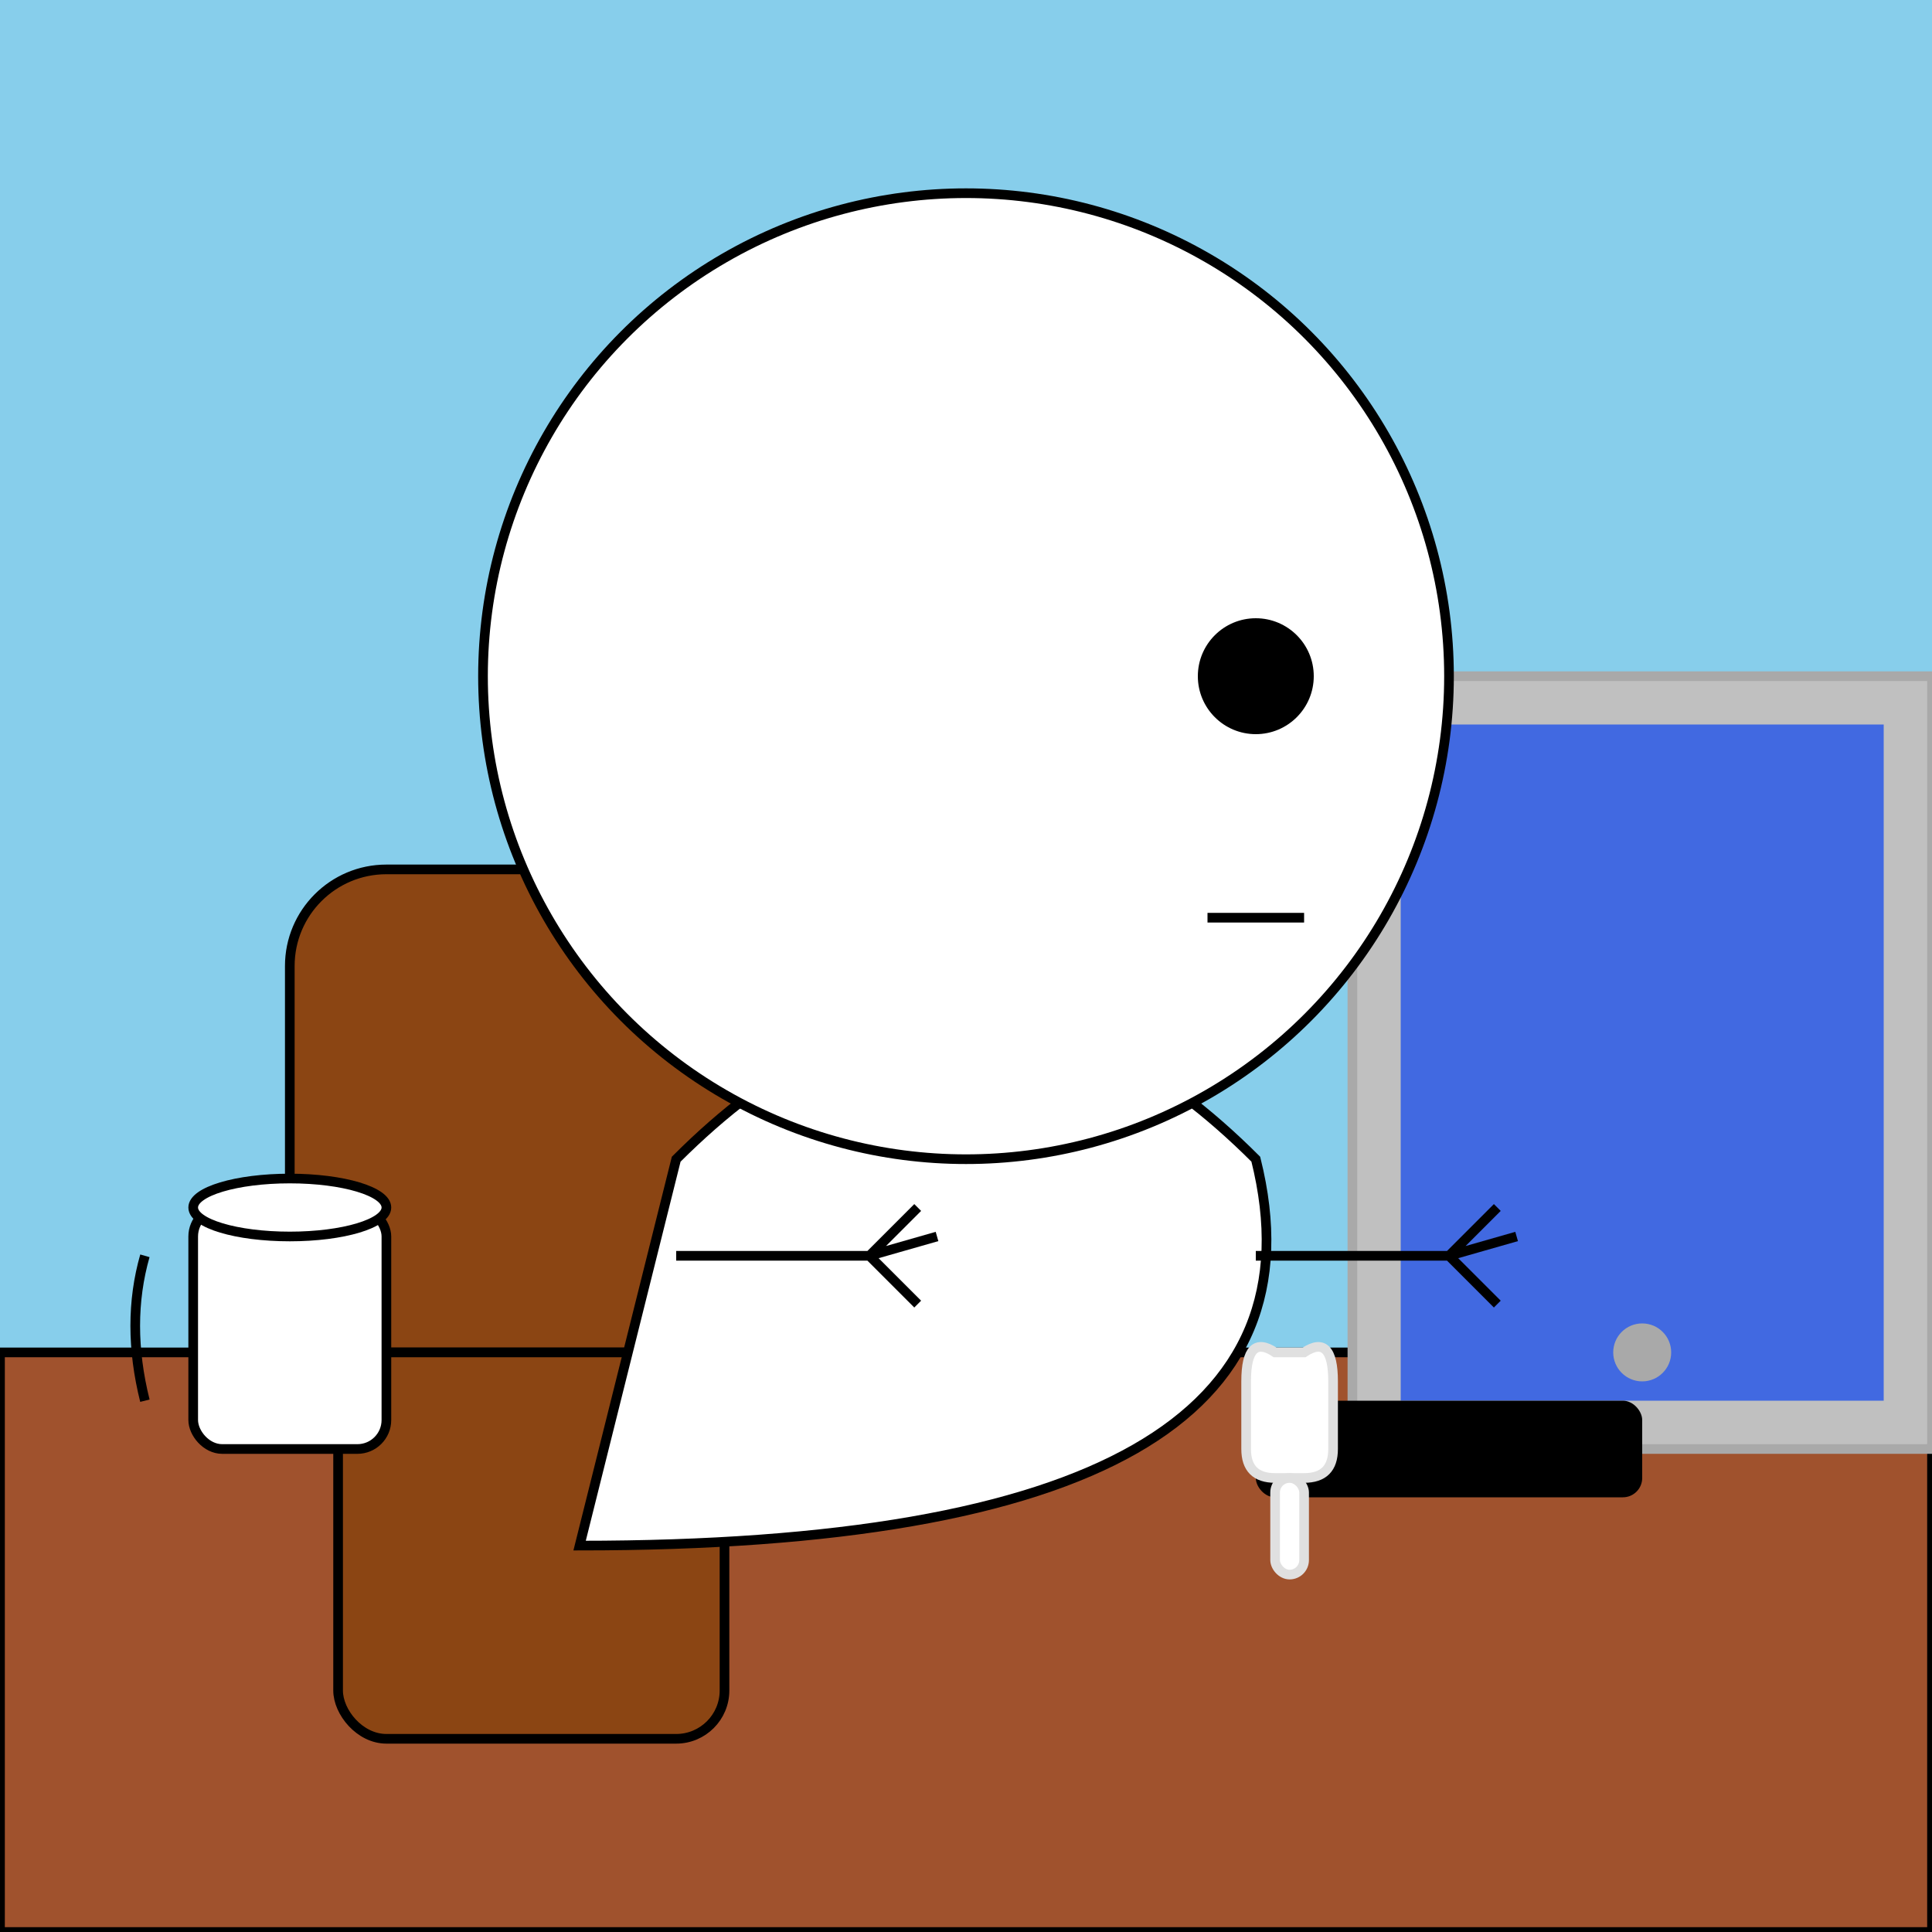 <svg xmlns="http://www.w3.org/2000/svg" viewBox="0 0 200 200"><path fill="#87CEEB" d="M0 0h200v200H0z"/><path fill="sienna" stroke="#000" d="M0 140h200v60H0z"/><rect x="30" y="90" width="50" height="50" rx="10" fill="#8B4513" stroke="#000"/><rect x="35" y="140" width="40" height="40" rx="5" fill="#8B4513" stroke="#000"/><path d="M70 120c20-20 40-20 60 0q10 40-70 40Z" fill="#FFF" stroke="#000"/><path fill="silver" stroke="#A9A9A9" d="M140 70h60v80h-60z"/><path fill="#4169E1" d="M145 75h50v70h-50z"/><circle cx="170" cy="140" r="3" fill="#A9A9A9"/><rect x="130" y="145" width="40" height="10" rx="2" ry="2"/><rect x="20" y="125" width="20" height="25" rx="3" fill="#FFF" stroke="#000"/><path d="M15 130q-2 7 0 15" fill="none" stroke="#000"/><ellipse cx="30" cy="125" rx="10" ry="3" fill="#FFF" stroke="#000"/><path stroke="#000" d="M70 130h20M90 130l5-5M90 130l5 5M90 130l7-2M130 130h20M150 130l5-5M150 130l5 5M150 130l7-2"/><circle cx="100" cy="70" r="50" fill="#FFF" stroke="#000"/><circle cx="130" cy="70" r="6"/><path stroke="#000" d="M125 95h10"/><path d="M135 140q3-2 3 3v7q0 3-3 3h-3q-3 0-3-3v-7q0-5 3-3Z" fill="#fff" stroke="#E0E0E0"/><rect x="132" y="153" width="3" height="10" rx="1.5" fill="#fff" stroke="#E0E0E0"/></svg>